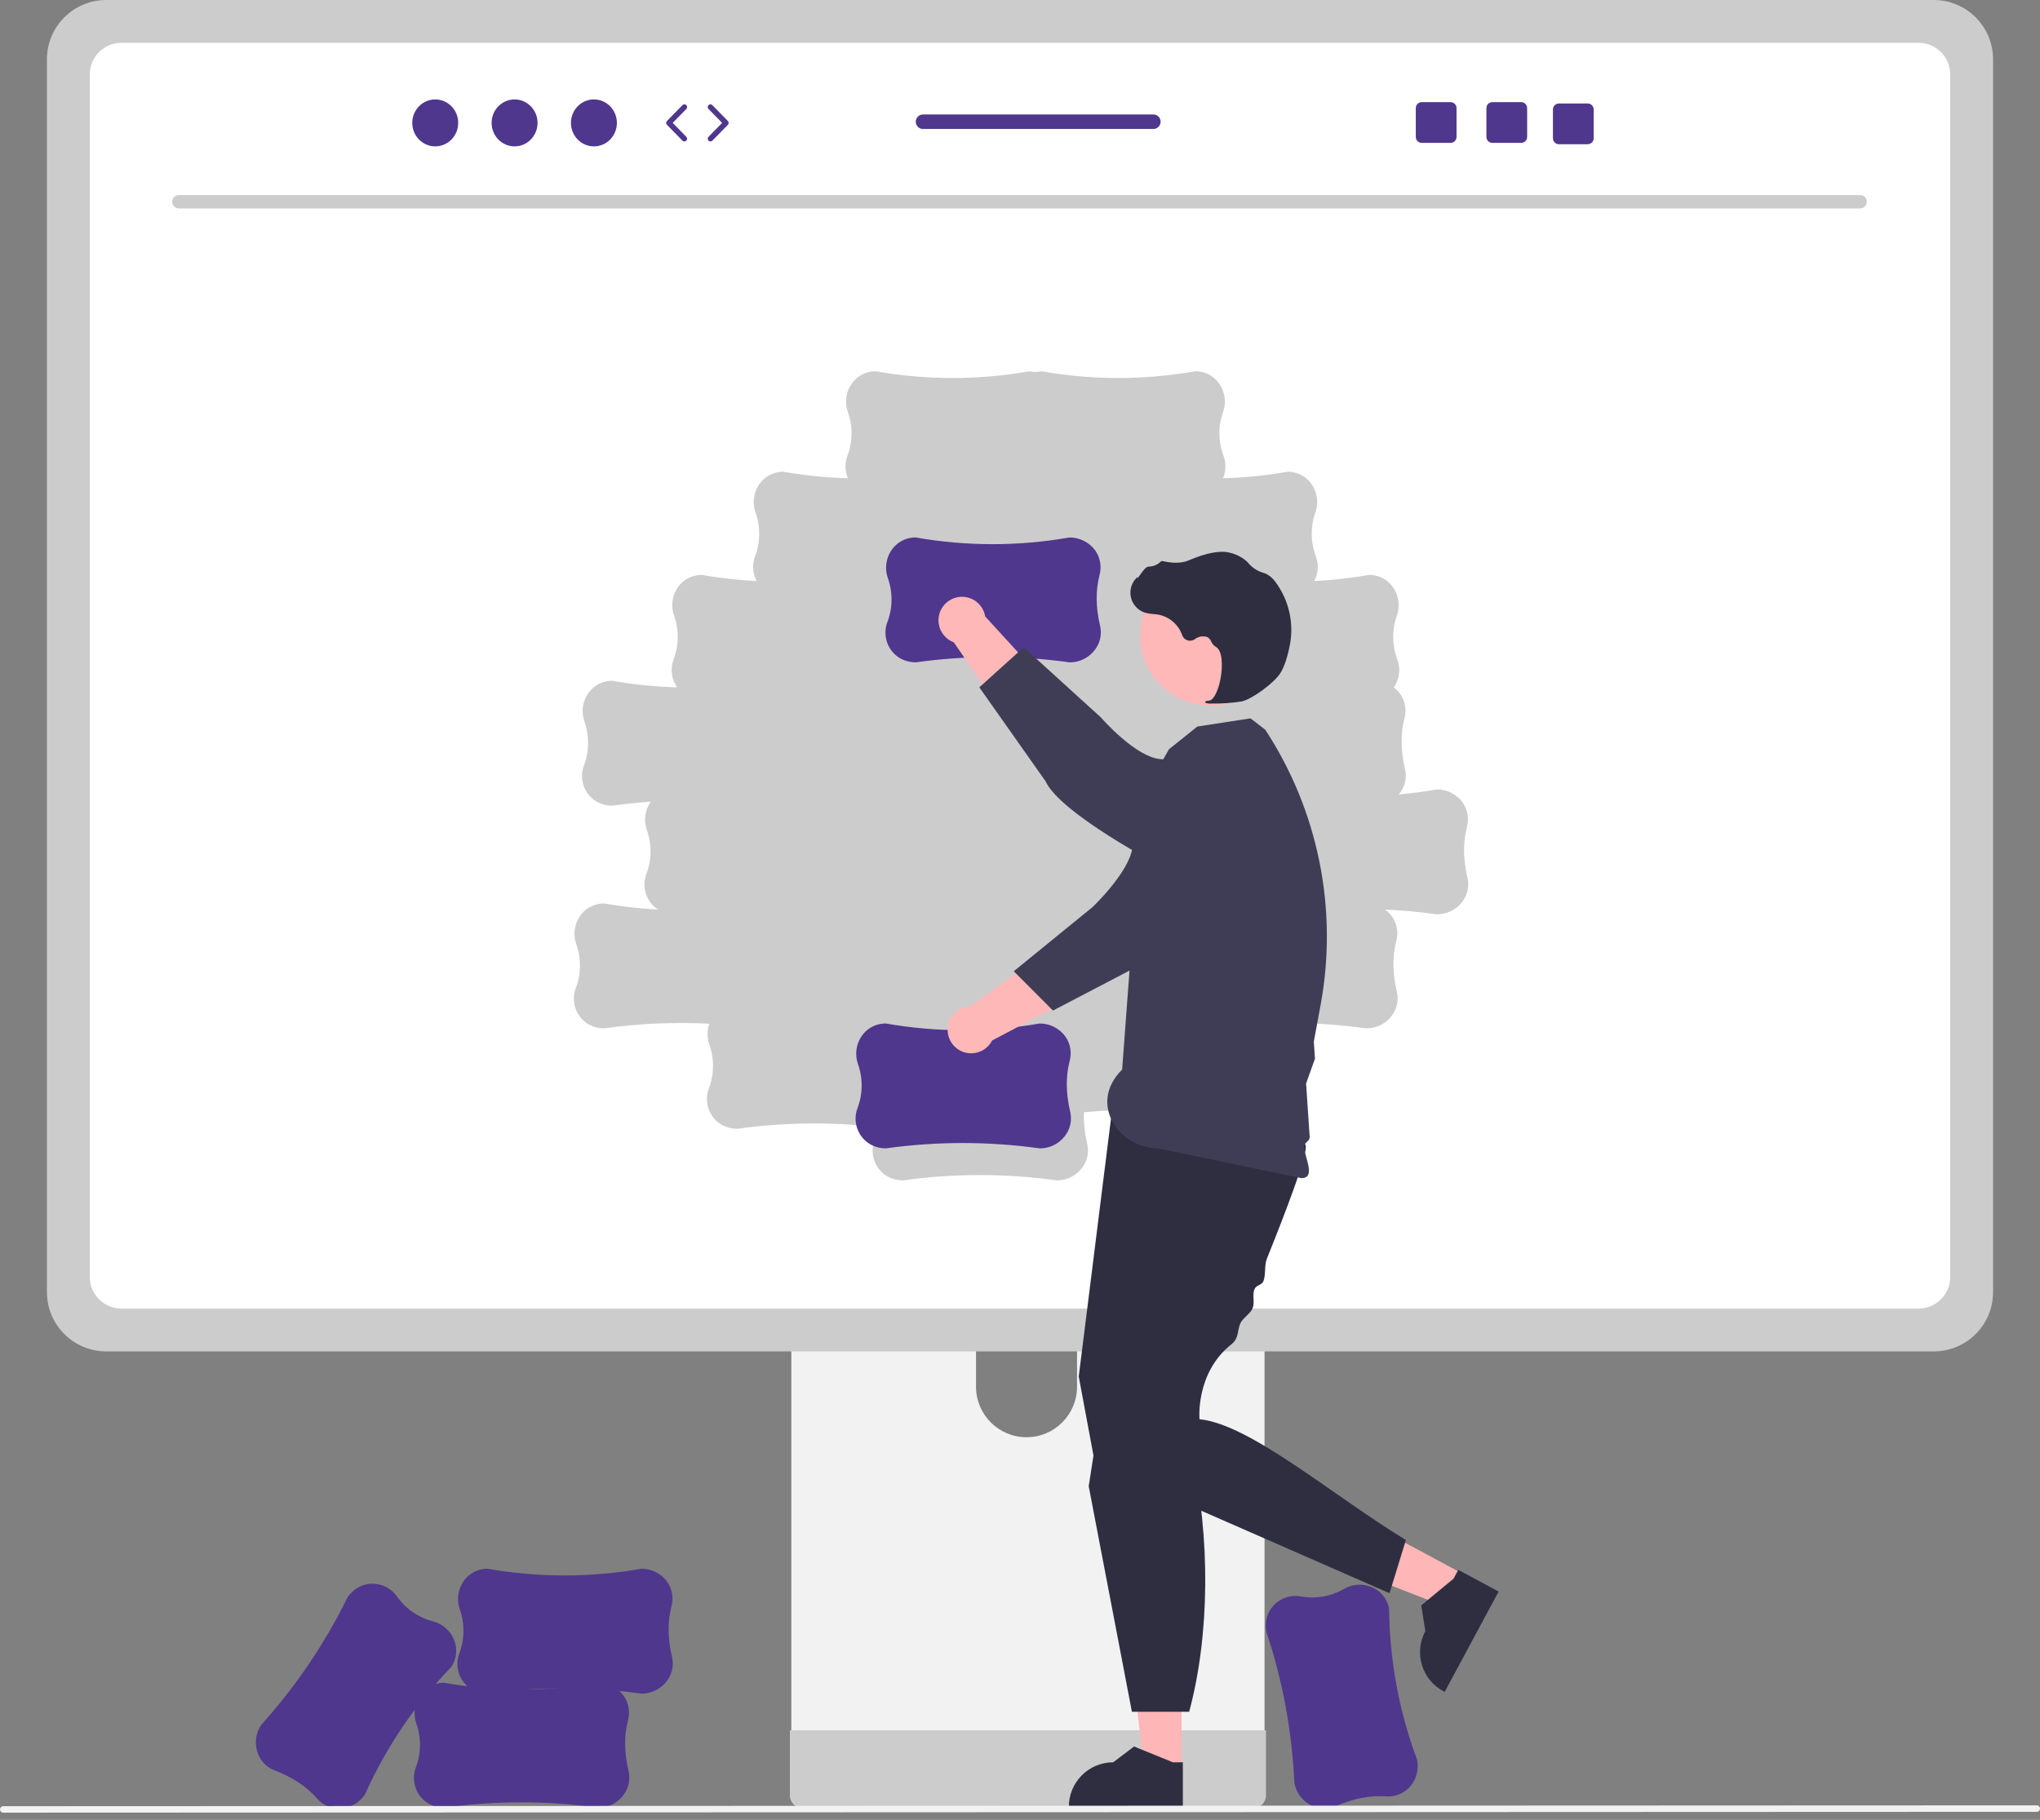 <svg width="548" height="489" viewBox="0 0 548 489" fill="none" xmlns="http://www.w3.org/2000/svg">
<rect x="0" y="0" width="548" height="489" fill="#808080" stroke="none"/>
<g clip-path="url(#clip0_178_132)">
<path d="M347.709 479.083L347.703 479.032C347.081 465.215 344.545 451.551 340.17 438.43L340.166 438.408C339.91 437.061 339.984 435.672 340.382 434.359C341.604 430.596 345.393 428.293 349.296 428.941C353.327 429.699 357.496 428.987 361.048 426.935C363.304 425.626 366.04 425.445 368.449 426.445C370.72 427.37 372.418 429.316 373.029 431.691C373.077 431.878 373.119 432.067 373.154 432.259C373.282 446.141 375.832 459.894 380.689 472.9L380.693 472.917C381.201 475.602 380.39 478.369 378.513 480.355C376.853 482.039 374.528 482.893 372.173 482.684C367.946 482.396 363.598 483.253 358.882 485.307C357.234 486.04 355.382 486.17 353.648 485.674C350.582 484.776 348.284 482.226 347.709 479.083Z" fill="#4F378D"/>
<path d="M212.574 289.277V470.724H339.689V289.277C339.694 286.599 337.95 284.23 335.39 283.439C334.803 283.245 334.187 283.15 333.568 283.156H218.713C215.329 283.15 212.581 285.888 212.574 289.271V289.277ZM262.182 351.623C262.251 344.129 268.382 338.109 275.876 338.178C283.273 338.247 289.253 344.226 289.321 351.623V372.676C289.286 380.171 283.182 386.217 275.687 386.182C268.243 386.147 262.217 380.121 262.182 372.676V351.623Z" fill="#F2F2F2"/>
<path d="M212.185 464.921V482.418C212.191 484.304 213.714 485.835 215.6 485.85H336.664C338.553 485.841 340.079 484.307 340.079 482.418V464.921H212.185Z" fill="#CCCCCC"/>
<path d="M12.605 15.905V347.2C12.612 355.991 19.736 363.116 28.527 363.123H519.473C528.264 363.116 535.388 355.991 535.395 347.2V15.905C535.374 7.123 528.255 0.011 519.473 0H28.527C19.745 0.011 12.626 7.123 12.605 15.905H12.605Z" fill="#CCCCCC"/>
<path d="M515.377 11.5H32.623C27.92 11.51 24.114 15.325 24.113 20.027V343.113C24.121 347.81 27.927 351.615 32.623 351.623H515.377C520.074 351.615 523.879 347.81 523.887 343.113V20.027C523.886 15.325 520.08 11.51 515.377 11.5V11.5ZM393.601 241.038C392.158 243.889 389.231 245.683 386.036 245.675L385.986 245.672C381.358 245.027 376.713 244.602 372.051 244.396C372.774 244.915 373.411 245.545 373.938 246.263C375.291 248.201 375.707 250.643 375.071 252.92C374.017 257.024 374.067 261.456 375.225 266.467C375.645 268.221 375.435 270.066 374.632 271.68C373.189 274.531 370.262 276.325 367.067 276.318L367.017 276.314C355.964 274.775 344.775 274.477 333.656 275.425C333.612 275.706 333.557 275.987 333.485 276.267C332.431 280.371 332.481 284.802 333.639 289.814C334.059 291.567 333.849 293.413 333.046 295.027C331.603 297.878 328.676 299.672 325.481 299.664L325.431 299.66C314.08 298.08 302.585 297.81 291.173 298.854C291.087 301.704 291.383 304.553 292.053 307.324C292.473 309.077 292.263 310.923 291.46 312.537C290.017 315.388 287.09 317.182 283.895 317.174L283.845 317.17C270.146 315.262 256.248 315.262 242.549 317.17H242.527C241.156 317.176 239.803 316.849 238.585 316.219C235.109 314.331 233.536 310.185 234.885 306.466C235.298 305.295 235.606 304.09 235.804 302.864C223.249 301.417 210.562 301.566 198.045 303.308H198.023C196.652 303.314 195.299 302.987 194.081 302.357C190.605 300.469 189.031 296.323 190.38 292.604C191.86 288.779 191.921 284.55 190.551 280.683C189.906 278.87 189.906 276.89 190.551 275.077C181.115 274.596 171.654 275.011 162.296 276.314H162.274C160.902 276.319 159.55 275.993 158.332 275.363C154.855 273.475 153.282 269.329 154.631 265.61C156.111 261.784 156.172 257.555 154.802 253.689C153.927 251.233 154.248 248.508 155.67 246.323C156.995 244.259 159.218 242.944 161.665 242.777C161.857 242.764 162.05 242.757 162.245 242.757C167.04 243.595 171.881 244.142 176.741 244.395C173.641 242.356 172.342 238.458 173.6 234.967C175.08 231.142 175.141 226.913 173.771 223.047C172.896 220.59 173.217 217.866 174.639 215.681C174.701 215.587 174.773 215.503 174.838 215.412C171.378 215.651 167.927 216.01 164.485 216.489H164.462C163.091 216.494 161.739 216.168 160.52 215.537C157.044 213.649 155.471 209.503 156.82 205.784C158.3 201.959 158.361 197.73 156.991 193.864C156.116 191.407 156.437 188.683 157.859 186.498C159.184 184.434 161.407 183.118 163.853 182.951C164.046 182.938 164.239 182.932 164.434 182.932C170.199 183.941 176.03 184.528 181.881 184.688C180.388 182.537 180.022 179.799 180.896 177.331C182.376 173.505 182.437 169.276 181.067 165.41C180.192 162.954 180.513 160.23 181.935 158.044C183.26 155.98 185.483 154.665 187.929 154.498C188.122 154.485 188.315 154.478 188.51 154.478C193.389 155.331 198.315 155.883 203.262 156.13C202.199 154.117 202.026 151.753 202.783 149.607C204.263 145.781 204.324 141.552 202.954 137.686C202.079 135.23 202.4 132.506 203.823 130.32C205.147 128.256 207.37 126.941 209.817 126.774C210.009 126.761 210.202 126.754 210.397 126.754C216.138 127.759 221.944 128.345 227.77 128.508C226.977 126.634 226.912 124.532 227.589 122.612C229.069 118.787 229.13 114.558 227.76 110.692C226.885 108.235 227.206 105.511 228.628 103.326C229.953 101.262 232.176 99.946 234.622 99.779C234.815 99.766 235.008 99.76 235.203 99.76C248.876 102.166 262.863 102.168 276.537 99.765H276.554C277.609 99.982 278.698 99.982 279.753 99.765H279.77C293.443 102.168 307.431 102.166 321.104 99.76C321.299 99.76 321.492 99.766 321.684 99.779C324.131 99.946 326.354 101.262 327.679 103.326C329.101 105.511 329.422 108.235 328.547 110.692C327.177 114.558 327.238 118.787 328.718 122.612C329.395 124.532 329.33 126.634 328.537 128.508C334.363 128.345 340.169 127.759 345.909 126.754C346.105 126.754 346.298 126.761 346.49 126.774C348.937 126.941 351.16 128.256 352.484 130.32C353.907 132.506 354.228 135.23 353.353 137.686C351.983 141.552 352.044 145.781 353.524 149.607C354.281 151.753 354.107 154.117 353.045 156.13C357.991 155.883 362.918 155.331 367.797 154.478C367.992 154.478 368.185 154.485 368.377 154.498C370.824 154.665 373.047 155.98 374.372 158.044C375.794 160.23 376.115 162.954 375.24 165.41C373.87 169.276 373.931 173.505 375.411 177.331C376.288 179.805 375.917 182.55 374.416 184.704C375.067 185.195 375.643 185.779 376.126 186.437C377.48 188.376 377.895 190.818 377.26 193.095C376.205 197.199 376.255 201.63 377.414 206.642C377.834 208.396 377.624 210.241 376.82 211.855C376.526 212.43 376.168 212.969 375.753 213.463C379.168 213.163 382.575 212.715 385.974 212.12H385.991C388.724 212.11 391.296 213.412 392.907 215.62C394.26 217.559 394.676 220.001 394.04 222.278C392.986 226.382 393.036 230.813 394.194 235.825C394.614 237.579 394.404 239.424 393.601 241.038L393.601 241.038Z" fill="white"/>
<path d="M499.719 56.006H48.008C47.016 55.984 46.229 55.162 46.251 54.17C46.272 53.209 47.047 52.435 48.008 52.414H499.719C500.711 52.435 501.498 53.257 501.476 54.249C501.455 55.211 500.68 55.985 499.719 56.006Z" fill="#CCCCCC"/>
<path d="M279.321 308.568L279.27 308.564C265.571 306.655 251.674 306.655 237.975 308.564H237.953C236.581 308.569 235.229 308.243 234.011 307.613C230.534 305.725 228.961 301.579 230.31 297.86C231.79 294.034 231.851 289.805 230.481 285.939C229.606 283.483 229.927 280.759 231.35 278.573C232.674 276.509 234.897 275.194 237.344 275.027C237.536 275.014 237.729 275.007 237.924 275.007C251.597 277.414 265.585 277.416 279.258 275.012H279.275C282.008 275.003 284.58 276.305 286.191 278.513C287.544 280.452 287.96 282.893 287.325 285.171C286.27 289.275 286.32 293.706 287.479 298.718C287.899 300.471 287.689 302.316 286.885 303.931C285.442 306.781 282.516 308.575 279.321 308.568Z" fill="#4F378D"/>
<path d="M321.449 237.035L310.428 227.915C302.164 232.247 289.588 249.541 289.588 249.541L260.577 270.406C257.093 270.572 254.403 273.531 254.569 277.015C254.735 280.499 257.694 283.188 261.178 283.023C263.439 282.915 265.47 281.605 266.5 279.59L305.918 258.761L321.449 237.035V237.035Z" fill="#FFB8B8"/>
<path d="M340.042 202.324C346.403 207.711 347.192 217.235 341.805 223.596C341.202 224.308 340.533 224.964 339.808 225.553L332.8 231.25C332.8 231.25 315.319 256.416 306.22 259.335L282.859 271.539L272.326 260.978L293.497 243.724C293.497 243.724 303.235 234.514 304.21 227.772C304.807 223.642 311.795 212.395 318.8 204.052C324.176 197.71 333.676 196.927 340.018 202.304L340.042 202.324V202.324Z" fill="#3F3D56"/>
<path d="M317.393 475.446L307.437 475.445L302.7 437.04L317.396 437.041L317.393 475.446Z" fill="#FFB6B6"/>
<path d="M317.744 485.832L287.126 485.831V485.444C287.126 478.862 292.462 473.527 299.043 473.527H299.044L304.637 469.284L315.072 473.527L317.744 473.527L317.744 485.832Z" fill="#2F2E41"/>
<path d="M393.258 423.04L388.543 431.809L352.474 417.795L359.433 404.852L393.258 423.04Z" fill="#FFB6B6"/>
<path d="M402.572 427.649L388.073 454.616L387.732 454.433C381.935 451.316 379.762 444.09 382.878 438.293L382.879 438.293L381.79 431.358L390.469 424.176L391.735 421.822L402.572 427.649Z" fill="#2F2E41"/>
<path d="M298.569 299.572L289.781 369.874L294.175 393.444L373.265 428.093L377.659 413.813C357.442 401.442 335.831 382.72 322.214 381.344C322.214 381.344 321.085 368.868 330.84 361.169C332.808 359.615 332.378 357.514 333.174 355.609C333.721 354.299 335.898 352.934 336.456 351.59C337.179 349.848 336.284 348.118 337.011 346.348C337.42 345.353 338.968 345.29 339.374 344.294C340.067 342.595 339.613 339.965 340.288 338.286C341.73 334.7 343.117 331.193 344.383 327.905C348.323 317.67 351.096 309.562 350.746 307.811C349.648 302.319 298.569 299.572 298.569 299.572Z" fill="#2F2E41"/>
<path d="M297.055 369.671L292.458 399.36L304.061 459.948H319.44C324.965 439.59 325.25 412.833 319.989 390.196L297.055 369.671Z" fill="#2F2E41"/>
<path d="M306.936 213.678L314.025 201.324L321.637 195.218L335.917 193.021L339.884 196.072C354.162 217.894 359.486 244.376 354.752 270.021L353.637 276.057L352.93 279.889L353.236 284.469L350.853 291.136L351.181 296.019L351.356 298.627L351.532 301.244L351.777 304.897C352.216 306.982 350.005 306.707 350.318 308.545C350.867 311.772 353.33 316.555 349.588 316.57L310.921 308.545C301.097 308.585 291.952 296.871 301.436 287.387L306.936 213.678H306.936Z" fill="#3F3D56"/>
<path d="M325.035 189.58C335.405 189.58 343.812 181.173 343.812 170.803C343.812 160.433 335.405 152.026 325.035 152.026C314.665 152.026 306.258 160.433 306.258 170.803C306.258 181.173 314.665 189.58 325.035 189.58Z" fill="#FFB8B8"/>
<path d="M325.353 189.046C328.101 189.089 330.847 188.897 333.561 188.473C336.252 187.926 342.272 183.514 343.95 180.86C345.197 178.887 345.994 175.808 346.444 173.571C347.667 167.587 346.296 161.364 342.671 156.448C341.982 155.431 341.031 154.619 339.919 154.099C339.82 154.06 339.719 154.026 339.616 153.997C337.995 153.57 336.539 152.669 335.434 151.409C335.219 151.154 334.987 150.915 334.738 150.693C333.489 149.639 332.009 148.896 330.417 148.524C327.849 147.836 324.131 148.518 319.369 150.554C316.976 151.576 314.359 151.206 312.346 150.77C312.117 150.725 311.88 150.806 311.726 150.982C310.87 151.786 309.741 152.236 308.566 152.242C307.846 152.273 307.092 153.27 306.179 154.569C305.972 154.864 305.73 155.208 305.556 155.417L305.533 155.015L305.126 155.464C303.032 157.772 303.206 161.34 305.514 163.434C306.134 163.997 306.872 164.414 307.673 164.656C308.397 164.849 309.139 164.967 309.886 165.009C310.339 165.05 310.808 165.092 311.257 165.17C314.188 165.77 316.589 167.866 317.578 170.69C317.993 171.847 319.267 172.448 320.424 172.034C320.605 171.969 320.778 171.88 320.936 171.77C321.886 171.031 323.137 170.803 324.286 171.16C324.775 171.433 325.156 171.864 325.364 172.384C325.618 172.963 326.038 173.453 326.571 173.792C328.394 174.732 328.52 178.897 327.865 182.369C327.234 185.715 325.986 188.136 324.831 188.256C323.941 188.348 323.839 188.411 323.775 188.568L323.717 188.709L323.817 188.841C324.309 189.019 324.833 189.089 325.353 189.046Z" fill="#2F2E41"/>
<path d="M287.346 177.973L287.295 177.97C273.597 176.061 259.699 176.061 246 177.97H245.978C244.607 177.975 243.254 177.649 242.036 177.019C238.56 175.131 236.986 170.984 238.335 167.265C239.816 163.44 239.876 159.211 238.506 155.345C237.631 152.888 237.953 150.164 239.375 147.979C240.699 145.915 242.922 144.599 245.369 144.432C245.561 144.419 245.754 144.413 245.95 144.413C259.622 146.819 273.61 146.821 287.283 144.418H287.3C290.034 144.408 292.606 145.71 294.217 147.918C295.57 149.857 295.985 152.299 295.35 154.576C294.296 158.68 294.345 163.111 295.504 168.123C295.924 169.877 295.714 171.722 294.91 173.336C293.468 176.187 290.541 177.981 287.346 177.973Z" fill="#4F378D"/>
<path d="M304.905 222.197L312.675 210.186C307.407 202.485 288.762 192.016 288.762 192.016L264.649 165.643C264.077 162.202 260.824 159.876 257.384 160.448C253.943 161.02 251.617 164.273 252.189 167.714C252.56 169.947 254.098 171.81 256.22 172.598L281.513 209.312L304.905 222.197H304.905Z" fill="#FFB8B8"/>
<path d="M341.551 236.607C336.944 243.554 327.578 245.451 320.631 240.844C319.853 240.328 319.124 239.74 318.454 239.089L311.977 232.795C311.977 232.795 284.826 218.618 280.863 209.922L263.072 184.688L275.001 173.927L295.734 192.775C295.734 192.775 305.28 203.814 312.09 203.994C316.261 204.105 328.248 209.731 337.352 215.712C344.279 220.311 346.167 229.654 341.568 236.58L341.551 236.607Z" fill="#3F3D56"/>
<path d="M160.681 485.723L160.63 485.72C146.931 483.811 133.034 483.811 119.335 485.72H119.313C117.942 485.725 116.589 485.398 115.371 484.768C111.895 482.88 110.321 478.734 111.67 475.015C113.15 471.19 113.211 466.961 111.841 463.094C110.966 460.638 111.287 457.914 112.71 455.728C114.034 453.664 116.257 452.349 118.704 452.182C118.896 452.169 119.089 452.162 119.285 452.162C132.957 454.569 146.945 454.571 160.618 452.168H160.635C163.369 452.158 165.941 453.46 167.551 455.668C168.905 457.607 169.32 460.049 168.685 462.326C167.63 466.43 167.68 470.861 168.839 475.873C169.259 477.626 169.049 479.472 168.245 481.086C166.803 483.937 163.876 485.731 160.681 485.723H160.681Z" fill="#4F378D"/>
<path d="M172.354 455.081L172.304 455.077C158.605 453.169 144.707 453.169 131.008 455.077H130.986C129.615 455.083 128.262 454.756 127.044 454.126C123.568 452.238 121.995 448.092 123.344 444.373C124.824 440.548 124.884 436.318 123.515 432.452C122.64 429.996 122.961 427.272 124.383 425.086C125.707 423.022 127.931 421.707 130.377 421.54C130.569 421.527 130.763 421.52 130.958 421.52C144.63 423.927 158.618 423.929 172.292 421.526H172.309C175.042 421.516 177.614 422.818 179.225 425.026C180.578 426.965 180.994 429.407 180.358 431.684C179.304 435.788 179.354 440.219 180.512 445.231C180.932 446.984 180.722 448.83 179.919 450.444C178.476 453.294 175.549 455.088 172.354 455.081H172.354Z" fill="#4F378D"/>
<path d="M70.204 463.434L70.235 463.394C79.492 453.117 87.279 441.606 93.374 429.19L93.386 429.172C94.15 428.033 95.178 427.096 96.383 426.44C99.894 424.618 104.21 425.639 106.535 428.84C108.874 432.209 112.343 434.629 116.313 435.661C118.837 436.312 120.914 438.105 121.927 440.507C122.894 442.761 122.738 445.339 121.506 447.459C121.409 447.626 121.306 447.79 121.197 447.951C111.542 457.928 103.703 469.512 98.032 482.184L98.022 482.198C96.499 484.467 93.98 485.868 91.248 485.965C88.884 486 86.629 484.976 85.098 483.174C82.29 480.001 78.592 477.559 73.791 475.71C72.104 475.076 70.693 473.868 69.806 472.298C68.254 469.505 68.407 466.076 70.204 463.434Z" fill="#4F378D"/>
<path d="M547.136 486.836L0.864 487.06C0.384 487.058 -0.002 486.667 1.21414e-05 486.187C0.002 485.711 0.388 485.325 0.864 485.323L547.136 485.099C547.616 485.101 548.003 485.492 548 485.972C547.997 486.448 547.612 486.833 547.136 486.836Z" fill="#F2F2F2"/>
<path d="M116.916 39.33C120.323 39.33 123.086 36.506 123.086 33.023C123.086 29.54 120.323 26.716 116.916 26.716C113.509 26.716 110.746 29.54 110.746 33.023C110.746 36.506 113.509 39.33 116.916 39.33Z" fill="#4F378D"/>
<path d="M138.23 39.33C141.637 39.33 144.4 36.506 144.4 33.023C144.4 29.54 141.637 26.716 138.23 26.716C134.822 26.716 132.06 29.54 132.06 33.023C132.06 36.506 134.822 39.33 138.23 39.33Z" fill="#4F378D"/>
<path d="M159.544 39.33C162.951 39.33 165.713 36.506 165.713 33.023C165.713 29.54 162.951 26.716 159.544 26.716C156.136 26.716 153.374 29.54 153.374 33.023C153.374 36.506 156.136 39.33 159.544 39.33Z" fill="#4F378D"/>
<path d="M183.847 38.008C183.657 38.008 183.468 37.935 183.325 37.788L179.162 33.533C178.885 33.249 178.885 32.796 179.162 32.513L183.325 28.257C183.608 27.97 184.07 27.965 184.357 28.246C184.645 28.528 184.65 28.99 184.368 29.278L180.704 33.023L184.368 36.768C184.65 37.056 184.645 37.518 184.357 37.8C184.215 37.939 184.031 38.008 183.847 38.008Z" fill="#4F378D"/>
<path d="M190.842 38.008C190.658 38.008 190.474 37.939 190.332 37.8C190.044 37.518 190.039 37.056 190.321 36.768L193.984 33.023L190.321 29.278C190.039 28.99 190.044 28.528 190.332 28.246C190.62 27.964 191.082 27.969 191.364 28.257L195.526 32.513C195.804 32.796 195.804 33.249 195.526 33.533L191.364 37.788C191.221 37.935 191.032 38.008 190.842 38.008Z" fill="#4F378D"/>
<path d="M408.629 27.446H400.888C400.005 27.446 399.29 28.161 399.29 29.044V36.792C399.29 37.675 400.005 38.39 400.888 38.39H408.629C409.511 38.39 410.234 37.675 410.234 36.792V29.044C410.234 28.161 409.511 27.446 408.629 27.446Z" fill="#4F378D"/>
<path d="M389.659 27.446H381.919C381.036 27.446 380.321 28.161 380.321 29.044V36.792C380.321 37.675 381.036 38.39 381.919 38.39H389.659C390.542 38.39 391.265 37.675 391.265 36.792V29.044C391.265 28.161 390.542 27.446 389.659 27.446Z" fill="#4F378D"/>
<path d="M426.503 27.811H418.762C417.88 27.811 417.165 28.526 417.165 29.409V37.157C417.165 38.039 417.88 38.754 418.762 38.754H426.503C427.386 38.754 428.108 38.039 428.108 37.157V29.409C428.108 28.526 427.386 27.811 426.503 27.811Z" fill="#4F378D"/>
<path d="M309.828 30.758H247.952C246.872 30.758 246.004 31.634 246.004 32.706C246.004 33.779 246.872 34.654 247.952 34.654H309.828C310.9 34.654 311.776 33.779 311.776 32.706C311.776 31.634 310.9 30.758 309.828 30.758Z" fill="#4F378D"/>
</g>
<defs>
<clipPath id="clip0_178_132">
<rect width="548" height="488.11" fill="white"/>
</clipPath>
</defs>
</svg>
